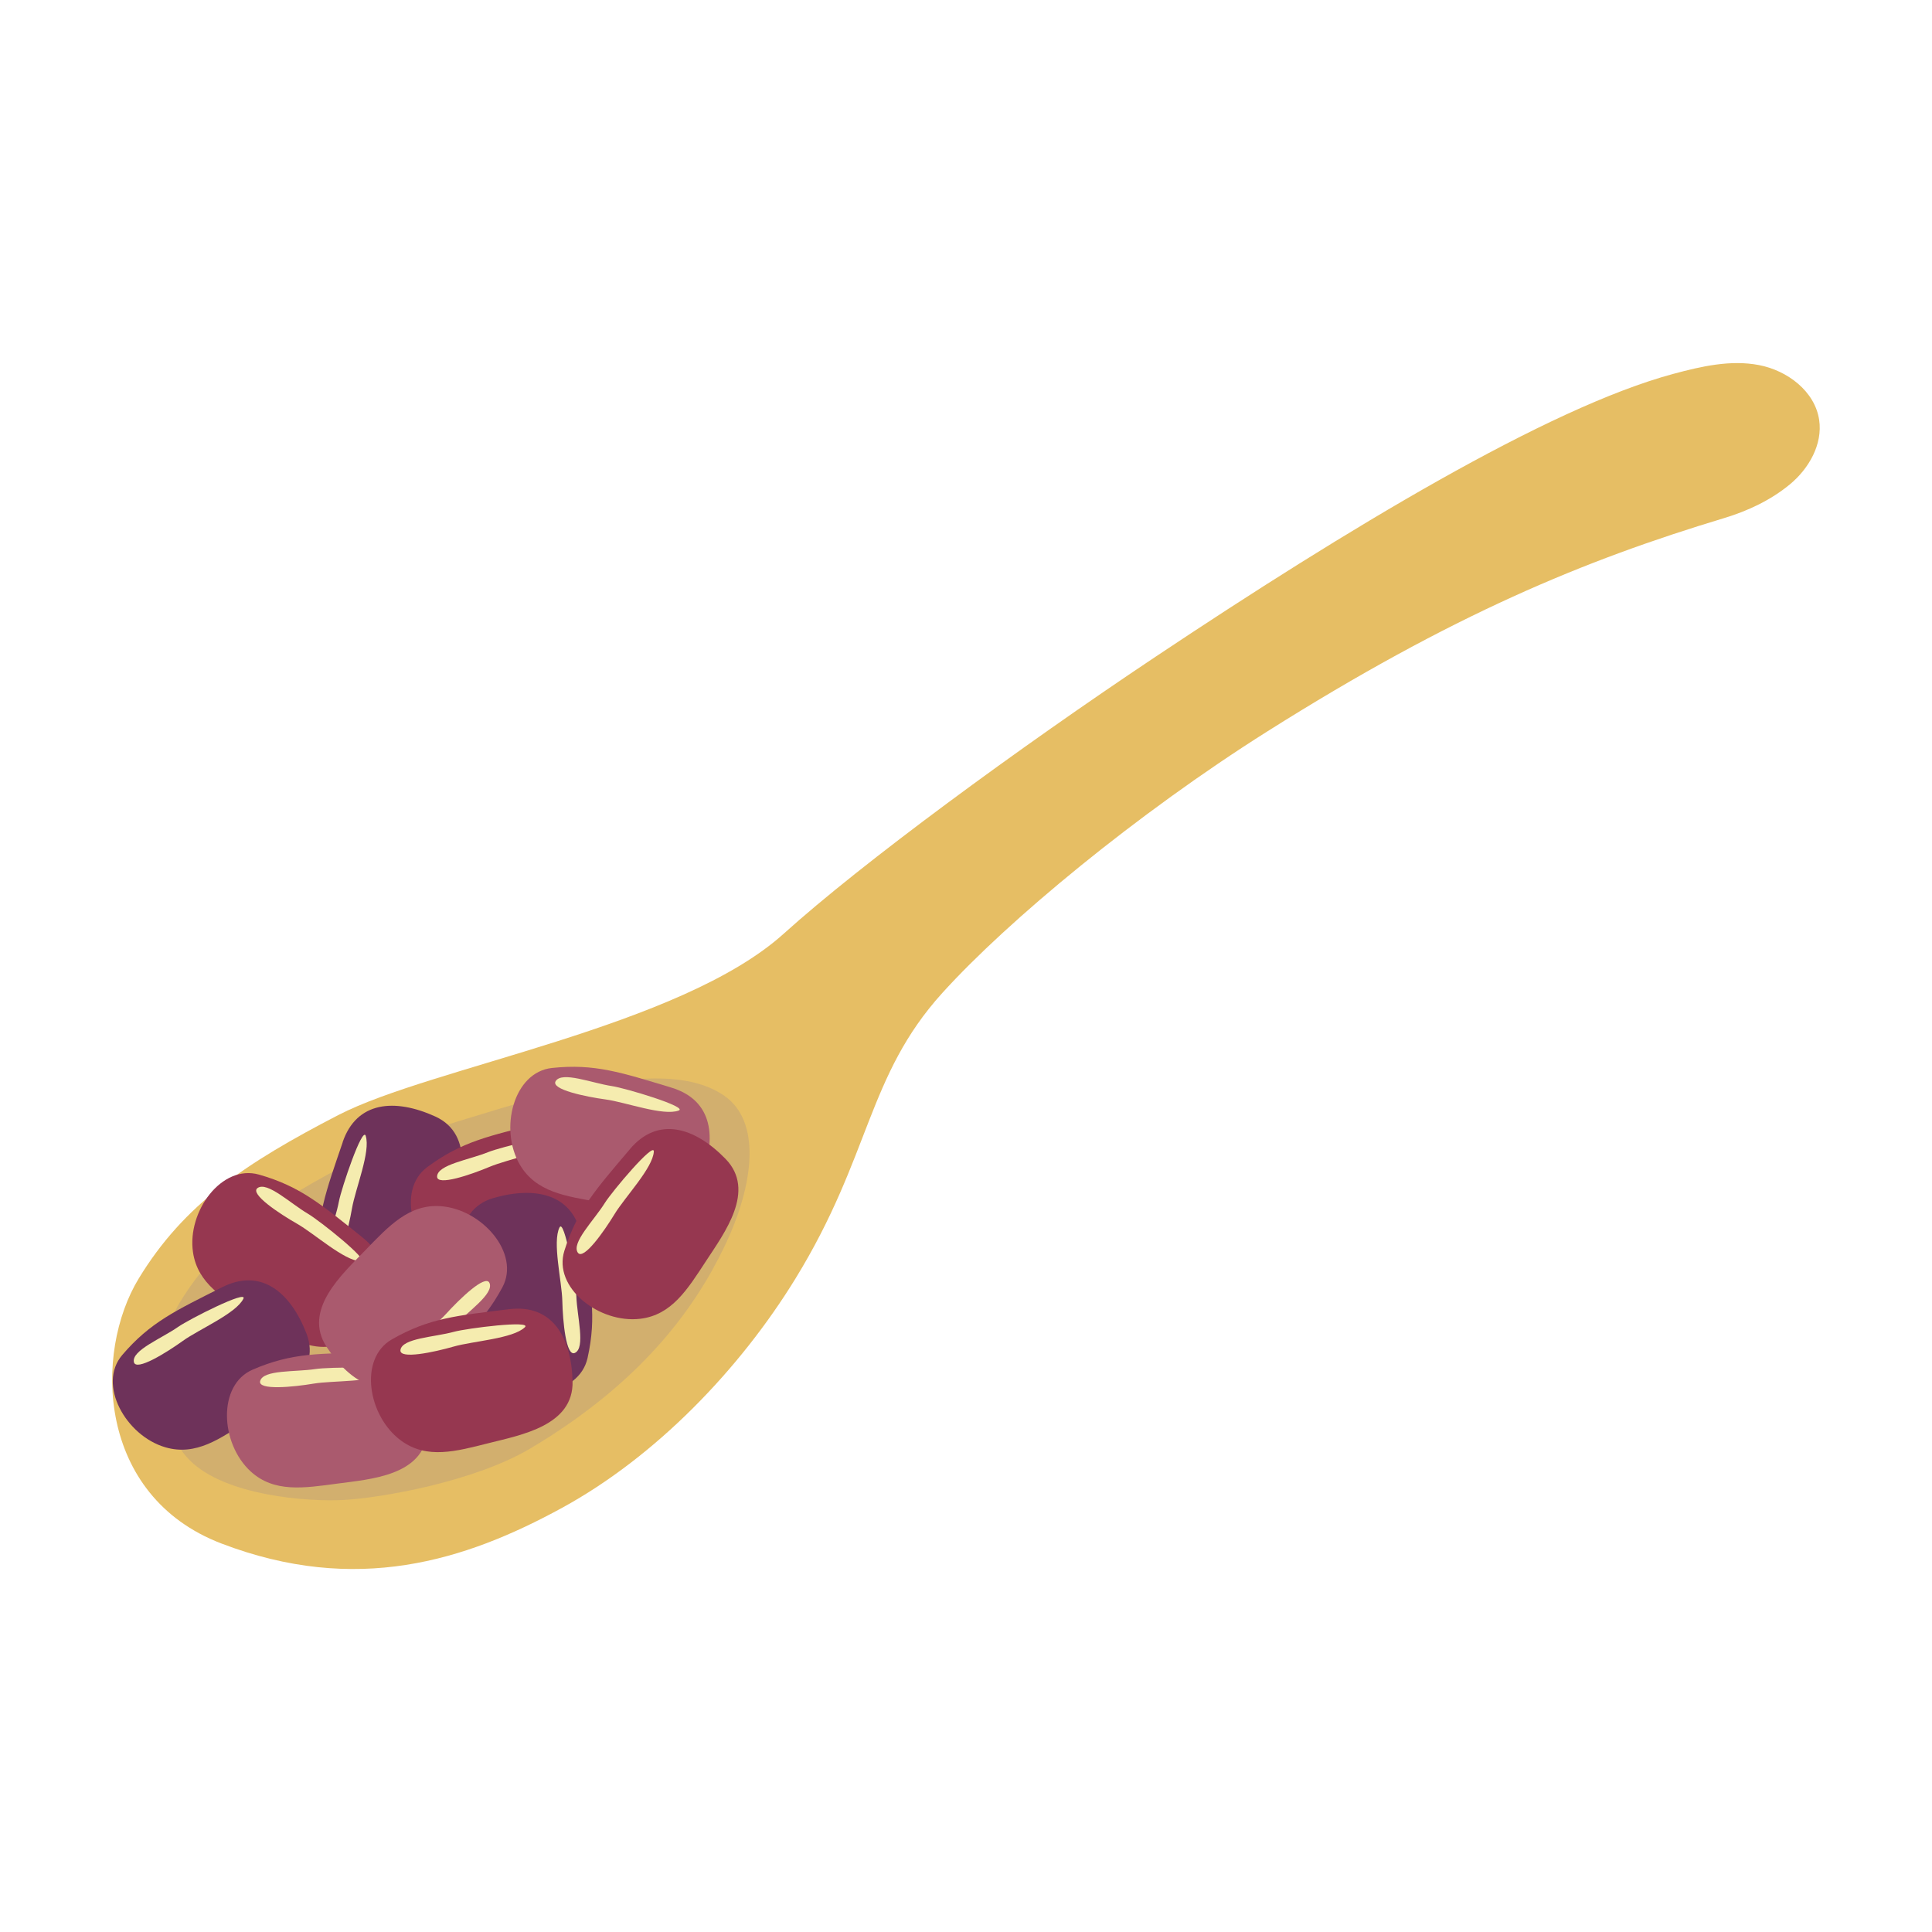 <?xml version="1.0" encoding="UTF-8"?><svg id="_レイヤー_1" xmlns="http://www.w3.org/2000/svg" viewBox="0 0 500 500"><defs><style>.cls-1{fill:#6e325a;}.cls-1,.cls-2,.cls-3,.cls-4,.cls-5,.cls-6{stroke-width:0px;}.cls-2{fill:#963750;}.cls-3{fill:#d2af6e;}.cls-4{fill:#aa5a6e;}.cls-5{fill:#e6be64;}.cls-6{fill:#f5ecaf;}</style></defs><path class="cls-5" d="M87.58,288.56c-24.12,12.49-39.94,23.05-51.66,42.29s-10.85,56.28,21.39,68.61c34.85,13.33,62.99,4.53,88.15-9.23,24.27-13.26,46.03-35.87,60.48-59.45,19.48-31.78,18.45-52.28,37.93-73.8,16.96-18.75,50.49-46.48,84.05-67.65,48.08-30.32,82.08-44.32,118.29-55.25,6.12-1.85,12.06-4.64,16.99-8.71s8.54-10.37,7.6-16.69c-1.1-7.42-8.22-12.79-15.58-14.2-7.36-1.41-14.93.33-22.17,2.28-32.51,8.75-84.64,40.3-133.84,73.1-35.83,23.89-76.14,53.51-96.35,71.75-26.84,24.23-91.17,34.47-115.29,46.96Z"/><path class="cls-3" d="M49.11,377.92c-10.3-10.3-7.7-32.44-2.68-40.68,10.17-16.7,23.74-25.82,46.81-37.76,7.73-4,21.59-8.18,36.26-12.61,29.27-8.83,47.75-10.42,58-3.25,9.34,6.54,7.92,22.41,0,38.95-7.84,16.37-21.78,35.39-50.23,52.28-14.66,8.7-38.8,12.8-48.18,13.33s-30.75-1.03-39.98-10.25Z"/><path class="cls-1" d="M88.67,295.61c3.62-10.63,13.52-11.41,23.96-6.67s6.71,17.98,4.95,26.51c-1.77,8.53-3.16,16.2-10.38,20.08-9.43,5.06-24,.76-24.7-9.21-.78-11.11,1.83-17.92,6.19-30.7Z"/><path class="cls-6" d="M94.65,293.95c-.84-2.57-6.3,13.57-6.95,17.03-.96,5.17-4.36,12.78-1.81,14.51,2.12,1.44,4.32-7.66,5.21-12.78s4.87-14.7,3.54-18.76Z"/><path class="cls-2" d="M93.79,320.23c8.77,7.02,6.14,16.59-1.87,24.8-8,8.21-19.19.2-26.61-4.35-7.42-4.56-14.16-8.47-15.36-16.59-1.56-10.59,7.44-22.83,17.06-20.11,10.71,3.04,16.23,7.81,26.78,16.25Z"/><path class="cls-6" d="M93.33,326.42c2.7.09-10.62-10.54-13.66-12.32-4.53-2.66-10.54-8.44-13.03-6.63-2.07,1.51,5.73,6.67,10.25,9.24,4.51,2.57,12.18,9.57,16.44,9.71Z"/><path class="cls-2" d="M139.76,290.71c10.91-2.68,16.89,5.23,18.53,16.58,1.64,11.35-11.52,15.35-19.66,18.46-8.13,3.11-15.35,6.07-22.51,2.08-9.35-5.21-13.58-19.81-5.56-25.77,8.93-6.64,16.08-8.12,29.19-11.34Z"/><path class="cls-6" d="M144.4,294.85c1.71-2.09-14.83,2.01-18.09,3.33-4.87,1.98-13.11,3.22-13.19,6.3-.06,2.56,8.78-.49,13.57-2.5,4.79-2.01,15.01-3.83,17.71-7.13Z"/><path class="cls-1" d="M57.55,333.11c10.03-5.05,17.64,1.33,21.77,12.02s-7.81,17.53-15.04,22.38c-7.23,4.85-13.6,9.35-21.48,7.05-10.27-2.99-17.66-16.28-11.17-23.88,7.23-8.47,13.86-11.51,25.92-17.58Z"/><path class="cls-6" d="M62.99,336.11c1.2-2.42-14,5.27-16.89,7.29-4.31,3.01-12.06,6.07-11.45,9.09.51,2.51,8.45-2.44,12.67-5.47,4.22-3.03,13.77-7.08,15.67-10.91Z"/><path class="cls-1" d="M150.49,320.17c-2.01-11.05-11.67-13.29-22.7-10.15-11.03,3.13-9.3,16.78-8.82,25.48.48,8.7.72,16.49,7.29,21.4,8.57,6.4,23.63,4.31,25.8-5.45,2.42-10.87.85-17.99-1.56-31.28Z"/><path class="cls-6" d="M144.82,317.64c1.21-2.42,4.22,14.36,4.34,17.88.19,5.25,2.41,13.29-.37,14.61-2.31,1.1-3.14-8.21-3.26-13.41-.12-5.19-2.63-15.26-.72-19.08Z"/><path class="cls-4" d="M96.42,350.12c11.23-.11,15.24,8.97,14.23,20.39-1.01,11.42-14.74,12.29-23.37,13.45-8.63,1.16-16.33,2.39-22.39-3.14-7.9-7.22-8.67-22.4.5-26.36,10.22-4.42,17.52-4.21,31.02-4.34Z"/><path class="cls-6" d="M99.98,355.22c2.15-1.64-14.89-1.45-18.37-.91-5.19.8-13.5.13-14.28,3.1-.65,2.48,8.66,1.54,13.78.68,5.12-.86,15.49-.28,18.88-2.88Z"/><path class="cls-4" d="M108.35,355.79c-8.75,7.04-17.52,2.4-23.81-7.19-6.28-9.59,3.96-18.78,10.01-25.04,6.06-6.26,11.34-11.99,19.52-11.4,10.67.77,20.68,12.21,15.94,21.01-5.29,9.8-11.14,14.16-21.66,22.62Z"/><path class="cls-6" d="M102.4,353.99c-.67,2.62,12.59-8.09,14.99-10.67,3.58-3.85,10.52-8.46,9.29-11.29-1.02-2.35-7.75,4.15-11.24,8s-11.98,9.82-13.04,13.95Z"/><path class="cls-4" d="M173.76,281.48c10.75,3.24,11.88,13.1,7.52,23.7-4.36,10.6-17.73,7.35-26.31,5.89-8.59-1.46-16.3-2.58-20.44-9.66-5.39-9.24-1.62-23.96,8.32-25.02,11.07-1.18,17.98,1.19,30.9,5.08Z"/><path class="cls-6" d="M175.64,287.41c2.54-.93-13.79-5.81-17.27-6.33-5.2-.78-12.93-3.9-14.56-1.29-1.36,2.17,7.81,4.05,12.95,4.75s14.87,4.34,18.88,2.87Z"/><path class="cls-2" d="M131.73,338.82c11.15-1.38,16.16,7.19,16.45,18.65.29,11.46-13.25,13.88-21.7,16.01-8.44,2.13-15.95,4.22-22.6-.59-8.67-6.28-11.15-21.27-2.48-26.25,9.66-5.55,16.93-6.17,30.33-7.82Z"/><path class="cls-6" d="M135.84,343.49c1.95-1.87-14.96.25-18.36,1.18-5.07,1.39-13.4,1.65-13.84,4.7-.37,2.54,8.78.55,13.77-.88,4.99-1.43,15.35-2.03,18.43-5Z"/><path class="cls-2" d="M163.03,297.38c7.26-8.57,16.75-5.68,24.74,2.54,7.99,8.22-.32,19.19-5.08,26.48-4.76,7.29-8.86,13.93-17,14.9-10.63,1.27-22.62-8.06-19.63-17.6,3.33-10.62,8.25-16.01,16.98-26.32Z"/><path class="cls-6" d="M169.21,298.02c.16-2.7-10.83,10.33-12.69,13.32-2.78,4.46-8.72,10.31-6.98,12.84,1.45,2.11,6.82-5.55,9.52-9.99,2.7-4.44,9.9-11.91,10.15-16.17Z"/></svg>